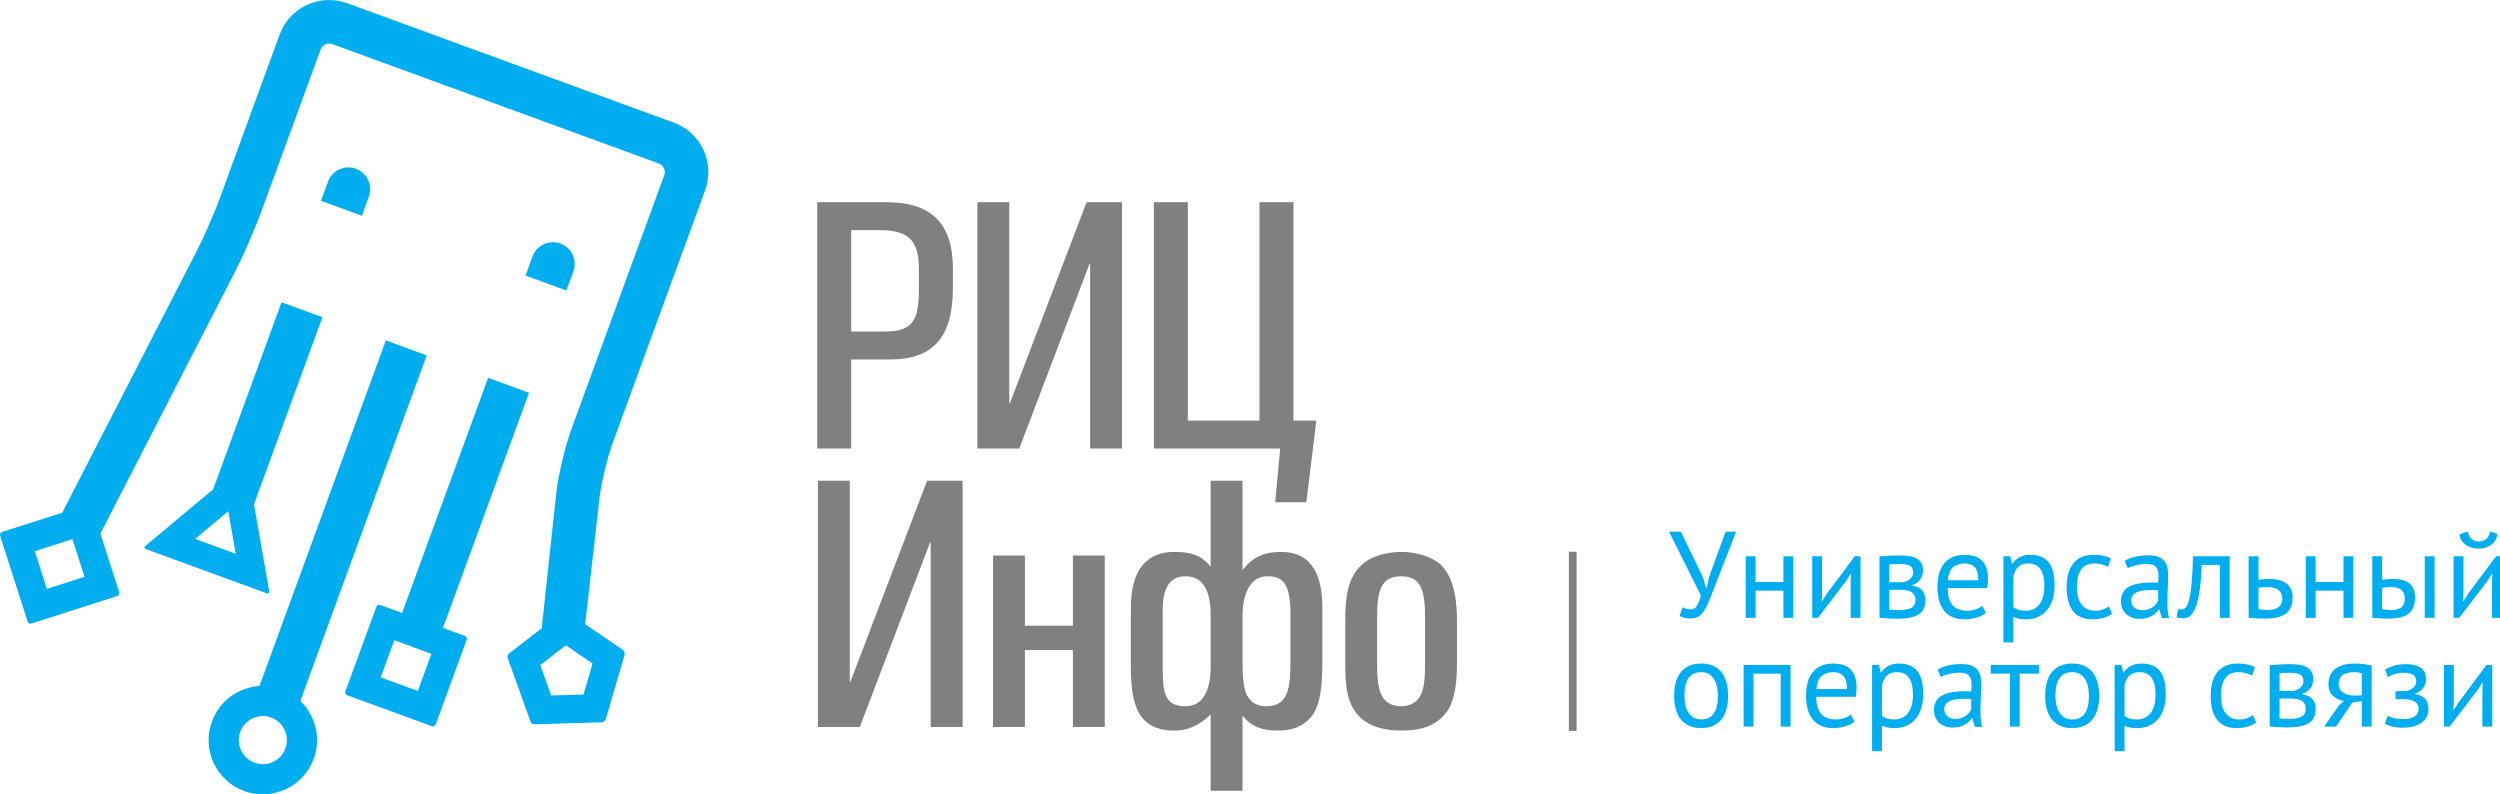 <svg xmlns="http://www.w3.org/2000/svg" xmlns:xlink="http://www.w3.org/1999/xlink" viewBox="0 0 841.89 267.51" xml:space="preserve">
<style type="text/css">
	.st0{fill:#808080;}
	.st1{fill:#00AEEF;}
</style>
<g>
	<g>
		<polygon class="st0" points="530.923,246.125 528.331,246.125 528.331,185.809 530.923,185.809 
			530.923,246.125 		"/>
		<g>
			<path class="st0" d="M286.651,121.053h13.026c14.631,0,21.145-7.532,21.214-23.761v-6.647
				c0-0.085,0.009-0.155,0.009-0.237c0-15.08-7.244-22.308-22.189-22.308h-23.518
				v82.956h11.458V121.053z M286.651,77.503h9.414c9.766,0,13.373,3.253,13.373,13.142
				v6.647c0,10.37-1.803,14.352-11.458,14.352H286.651V77.503z"/>
			<polygon class="st0" points="340.111,135.753 339.876,135.753 339.876,68.099 329.144,68.099 
				329.144,151.055 343.244,151.055 366.875,88.956 367.118,88.956 367.118,151.055 
				377.849,151.055 377.849,68.099 365.91,68.099 			"/>
			<polygon class="st0" points="429.431,169.132 439.915,169.132 443.292,141.65 435.583,141.65 
				435.583,68.099 424.132,68.099 424.132,141.65 400.002,141.65 400.002,68.099 
				388.564,68.099 388.564,151.055 431.116,151.055 			"/>
			<polygon class="st0" points="286.416,229.509 286.171,229.509 286.171,161.882 275.436,161.882 
				275.436,244.83 289.541,244.83 313.183,182.737 313.417,182.737 313.417,244.83 
				324.156,244.83 324.156,161.882 312.211,161.882 			"/>
			<polygon class="st0" points="361.314,210.706 345.146,210.706 345.146,187.071 334.414,187.071 
				334.414,244.83 345.146,244.83 345.146,218.91 361.314,218.91 361.314,244.83 
				372.04,244.83 372.04,187.071 361.314,187.071 			"/>
			<path class="st0" d="M431.454,185.857c-5.67,0-9.536,1.601-13.029,6.172v-30.148h-10.732
				v28.938c-3.381-4.214-7.354-4.963-12.186-4.963
				c-9.653,0-14.699,6.272-14.699,19.061v19.056c0,13.147,2.169,22.049,14.699,22.049
				c4.598,0,8.321-1.689,12.186-5.424v25.699h10.732v-25.339
				c3.137,3.979,6.877,5.064,12.064,5.064c4.947,0,8.2-1.557,10.619-4.092
				c3.362-3.613,4.207-10.124,4.207-18.803v-18.57
				C445.315,193.575,441.698,185.857,431.454,185.857z M407.693,224.564
				c0,5.792-1.447,13.264-8.441,13.264c-7.362,0-7.711-4.935-7.711-13.854v-18.337
				c0-7.951,2.539-11.571,7.711-11.571c6.028,0,8.441,5.064,8.441,13.137V224.564z
				 M434.572,222.279c0,8.797-0.477,15.55-8.062,15.55
				c-3.145,0-5.197-1.191-6.53-3.62c-1.314-2.401-1.555-6.976-1.555-10.845
				v-15.674c0-6.854,2.047-13.624,8.44-13.624c5.066,0,7.707,2.405,7.707,12.536
				V222.279z"/>
			<path class="st0" d="M485.338,190.329c-2.408-2.403-7.587-4.472-13.506-4.472
				c-3.016,0-9.532,0.733-13.384,4.472c-4.82,4.573-5.428,11.221-5.428,18.803
				v14.474c0,6.868,0.482,12.783,4.101,17.001c3.131,3.622,8.075,5.417,14.711,5.417
				c7.477,0,12.059-1.912,15.308-6.258c2.412-3.129,3.509-8.691,3.509-16.16
				v-14.474C490.649,203.953,490.158,195.151,485.338,190.329z M479.896,223.606
				c0,4.947-0.343,7.84-1.304,10.135c-1.217,2.647-3.493,4.087-6.76,4.087
				c-3.61,0-5.67-1.675-6.762-4.087c-1.191-2.781-1.32-6.753-1.32-10.612v-14.953
				c0-8.449,0.848-14.11,8.083-14.11c6.76,0,8.064,4.7,8.064,14.11V223.606z"/>
		</g>
	</g>
	<g>
		<g>
			<path class="st1" d="M573.448,194.347l1.081,3.686h0.205l0.832-3.813l5.553-15.181h3.532
				l-7.345,18.868c-0.749,1.963-1.401,3.601-1.968,4.917
				c-0.567,1.318-1.138,2.378-1.726,3.191c-0.576,0.816-1.2,1.399-1.862,1.747
				c-0.668,0.343-1.477,0.516-2.449,0.516c-0.91,0-1.638-0.076-2.173-0.228
				c-0.544-0.15-1.044-0.378-1.518-0.682l1.041-2.864
				c0.546,0.304,1.062,0.495,1.527,0.576c0.475,0.088,0.901,0.131,1.29,0.131
				c0.774,0,1.422-0.394,1.947-1.182c0.525-0.79,0.981-1.958,1.366-3.507
				l-10.734-21.483h3.977L573.448,194.347z"/>
			<path class="st1" d="M600.573,198.909h-9.377v9.161h-3.32v-20.736h3.32v8.672h9.377
				v-8.672h3.313v20.736h-3.313V198.909z"/>
			<path class="st1" d="M623.217,195.794l0.12-2.571h-0.12l-1.7,2.656l-9.331,12.191
				H610.278v-20.736h3.318v12.649l-0.127,2.447h0.166l1.62-2.571l9.329-12.525h1.951
				v20.736h-3.318V195.794z"/>
			<path class="st1" d="M632.919,187.375c0.965-0.05,1.981-0.122,3.044-0.207
				c1.062-0.081,2.389-0.127,3.961-0.127c2.737,0,4.7,0.424,5.894,1.265
				c1.184,0.85,1.781,2.124,1.781,3.838c0,0.968-0.281,1.917-0.85,2.839
				c-0.565,0.931-1.5,1.615-2.802,2.053v0.168
				c1.636,0.309,2.783,0.876,3.445,1.705c0.663,0.823,0.995,1.933,0.995,3.313
				c0,2.159-0.776,3.719-2.325,4.689c-1.548,0.965-3.864,1.447-6.965,1.447
				c-1.159,0-2.242-0.03-3.235-0.099c-0.995-0.071-1.977-0.15-2.942-0.228
				V187.375z M640.301,196.087c0.5,0,0.979-0.081,1.449-0.253
				c0.472-0.163,0.892-0.394,1.265-0.677c0.375-0.293,0.677-0.634,0.91-1.023
				c0.235-0.385,0.355-0.8,0.355-1.244c0-1.104-0.334-1.871-0.995-2.297
				c-0.666-0.428-1.827-0.647-3.486-0.647c-0.882,0-1.578,0.021-2.094,0.041
				c-0.507,0.03-1.002,0.06-1.468,0.085v6.016H640.301z M636.237,205.294
				c0.525,0.055,1.041,0.097,1.553,0.12c0.511,0.032,1.113,0.041,1.806,0.041
				c1.853,0,3.228-0.263,4.127-0.783c0.896-0.528,1.346-1.424,1.346-2.696
				c0-0.997-0.385-1.802-1.143-2.431c-0.758-0.617-2.104-0.931-4.041-0.931h-3.647
				V205.294z"/>
			<path class="st1" d="M668.744,206.411c-0.829,0.661-1.873,1.189-3.127,1.574
				c-1.258,0.389-2.594,0.585-4.007,0.585c-1.571,0-2.944-0.258-4.104-0.767
				c-1.157-0.516-2.113-1.246-2.861-2.202c-0.744-0.954-1.302-2.094-1.654-3.419
				c-0.364-1.329-0.548-2.815-0.548-4.477c0-3.541,0.79-6.237,2.369-8.087
				c1.578-1.852,3.829-2.779,6.758-2.779c0.942,0,1.885,0.104,2.822,0.309
				c0.942,0.207,1.781,0.601,2.532,1.184c0.749,0.581,1.355,1.401,1.82,2.463
				c0.477,1.069,0.707,2.468,0.707,4.209c0,0.917-0.08,1.922-0.253,3.03h-13.308
				c0,1.219,0.127,2.297,0.376,3.232c0.247,0.943,0.631,1.742,1.156,2.389
				c0.528,0.648,1.214,1.148,2.053,1.491c0.846,0.348,1.873,0.521,3.092,0.521
				c0.935,0,1.878-0.173,2.818-0.5c0.94-0.33,1.647-0.719,2.115-1.159
				L668.744,206.411z M661.611,189.744c-1.629,0-2.933,0.424-3.917,1.283
				c-0.979,0.855-1.567,2.318-1.758,4.391h10.278c0-2.094-0.401-3.571-1.205-4.412
				C664.212,190.163,663.079,189.744,661.611,189.744z"/>
			<path class="st1" d="M674.672,187.334h2.286l0.617,2.491h0.173
				c0.631-0.972,1.458-1.712,2.463-2.216c1.007-0.516,2.161-0.77,3.465-0.77
				c2.763,0,4.827,0.813,6.177,2.449c1.357,1.629,2.034,4.295,2.034,8.002
				c0,1.739-0.228,3.308-0.684,4.705c-0.456,1.396-1.104,2.581-1.933,3.546
				c-0.827,0.968-1.829,1.716-3.004,2.239c-1.173,0.528-2.479,0.79-3.915,0.79
				c-1.027,0-1.836-0.064-2.428-0.191c-0.597-0.12-1.24-0.334-1.933-0.636v8.617
				h-3.318V187.334z M683.05,189.744c-1.405,0-2.52,0.362-3.334,1.092
				c-0.813,0.74-1.392,1.85-1.726,3.339v10.287
				c0.502,0.387,1.069,0.684,1.7,0.892c0.638,0.207,1.481,0.313,2.534,0.313
				c1.908,0,3.421-0.714,4.539-2.136c1.122-1.424,1.68-3.518,1.68-6.283
				c0-1.131-0.092-2.163-0.288-3.094c-0.194-0.922-0.502-1.71-0.938-2.357
				c-0.424-0.652-0.982-1.159-1.659-1.518
				C684.879,189.919,684.052,189.744,683.05,189.744z"/>
			<path class="st1" d="M711.251,206.699c-0.825,0.606-1.811,1.074-2.944,1.392
				c-1.134,0.318-2.32,0.479-3.564,0.479c-1.606,0-2.956-0.258-4.062-0.767
				c-1.111-0.516-2.016-1.246-2.719-2.202c-0.707-0.954-1.219-2.099-1.537-3.438
				c-0.314-1.341-0.475-2.827-0.475-4.458c0-3.511,0.774-6.2,2.325-8.066
				c1.548-1.869,3.774-2.799,6.673-2.799c1.332,0,2.454,0.104,3.384,0.309
				c0.922,0.207,1.76,0.504,2.509,0.894l-0.961,2.862
				c-0.631-0.36-1.334-0.643-2.113-0.853c-0.77-0.207-1.601-0.306-2.491-0.306
				c-3.924,0-5.887,2.649-5.887,7.96c0,1.053,0.106,2.055,0.313,3.004
				c0.207,0.952,0.555,1.797,1.037,2.53c0.479,0.735,1.117,1.32,1.908,1.76
				c0.788,0.447,1.76,0.668,2.924,0.668c0.995,0,1.885-0.152,2.675-0.456
				c0.783-0.302,1.431-0.652,1.929-1.039L711.251,206.699z"/>
			<path class="st1" d="M715.481,188.873c1.051-0.638,2.272-1.108,3.666-1.415
				c1.399-0.306,2.859-0.456,4.382-0.456c1.438,0,2.59,0.191,3.461,0.581
				c0.869,0.39,1.537,0.896,1.993,1.514c0.454,0.627,0.758,1.304,0.91,2.053
				c0.152,0.749,0.228,1.495,0.228,2.239c0,1.661-0.042,3.274-0.127,4.852
				c-0.081,1.578-0.122,3.067-0.122,4.481c0,1.023,0.042,1.988,0.122,2.903
				c0.085,0.912,0.237,1.751,0.454,2.532h-2.442l-0.871-2.905h-0.205
				c-0.253,0.385-0.564,0.763-0.931,1.138c-0.376,0.376-0.832,0.703-1.352,0.998
				c-0.525,0.288-1.138,0.53-1.827,0.721c-0.687,0.198-1.477,0.288-2.359,0.288
				c-0.887,0-1.707-0.136-2.472-0.412c-0.756-0.272-1.415-0.668-1.968-1.18
				c-0.555-0.509-0.991-1.127-1.304-1.845c-0.323-0.719-0.479-1.532-0.479-2.449
				c0-1.214,0.247-2.233,0.749-3.044c0.495-0.816,1.191-1.47,2.094-1.954
				c0.894-0.482,1.977-0.829,3.23-1.032c1.26-0.212,2.652-0.313,4.17-0.313
				c0.385,0,0.767,0,1.143,0c0.376,0,0.749,0.03,1.138,0.081
				c0.085-0.83,0.127-1.574,0.127-2.235c0-1.518-0.304-2.587-0.917-3.198
				c-0.606-0.608-1.714-0.91-3.313-0.91c-0.475,0-0.975,0.035-1.518,0.106
				c-0.534,0.065-1.092,0.166-1.659,0.288c-0.567,0.127-1.101,0.279-1.617,0.454
				c-0.507,0.182-0.961,0.385-1.346,0.601L715.481,188.873z M721.372,205.494
				c0.77,0,1.463-0.099,2.071-0.306c0.611-0.21,1.134-0.47,1.571-0.786
				c0.445-0.325,0.811-0.673,1.104-1.062c0.295-0.385,0.505-0.758,0.643-1.117
				v-3.444c-0.39-0.021-0.786-0.046-1.18-0.062
				c-0.403-0.009-0.799-0.018-1.184-0.018c-0.859,0-1.693,0.051-2.509,0.145
				c-0.818,0.097-1.537,0.279-2.154,0.541c-0.627,0.263-1.122,0.617-1.495,1.074
				c-0.376,0.461-0.558,1.032-0.558,1.723c0,0.965,0.343,1.767,1.032,2.382
				C719.405,205.188,720.292,205.494,721.372,205.494z"/>
			<path class="st1" d="M747.537,190.237h-6.055c-0.088,1.166-0.168,2.415-0.247,3.756
				c-0.083,1.341-0.209,2.68-0.376,4.023c-0.164,1.339-0.385,2.622-0.661,3.859
				c-0.281,1.223-0.629,2.311-1.058,3.251c-0.426,0.942-0.947,1.694-1.564,2.263
				c-0.624,0.564-1.35,0.848-2.205,0.848c-0.521,0-0.977-0.03-1.362-0.078
				c-0.385-0.062-0.73-0.152-1.032-0.295l0.5-2.783
				c0.33,0.113,0.696,0.173,1.078,0.173c0.557,0,1.053-0.237,1.493-0.707
				c0.44-0.468,0.829-1.362,1.159-2.67c0.332-1.316,0.613-3.138,0.83-5.456
				c0.221-2.327,0.373-5.352,0.458-9.085h12.361v20.736h-3.32V190.237z"/>
			<path class="st1" d="M760.557,195.255c0.663-0.108,1.302-0.187,1.908-0.23
				c0.613-0.041,1.189-0.062,1.744-0.062c1.438,0,2.652,0.161,3.65,0.477
				c0.995,0.325,1.806,0.758,2.424,1.309c0.625,0.553,1.069,1.21,1.35,1.968
				c0.276,0.758,0.415,1.569,0.415,2.431c0,2.516-0.756,4.338-2.263,5.472
				c-1.507,1.131-3.85,1.7-7.032,1.7c-1.77,0-3.601-0.083-5.513-0.249
				v-20.736h3.318V195.255z M760.557,205.167c1.023,0.166,2.004,0.247,2.944,0.247
				c1.74,0,3.025-0.334,3.855-1.012c0.832-0.677,1.246-1.638,1.246-2.882
				c0-1.108-0.401-2.018-1.205-2.742c-0.8-0.719-2.053-1.074-3.774-1.074
				c-0.466,0-0.982,0.012-1.528,0.042c-0.557,0.025-1.067,0.113-1.539,0.246
				V205.167z"/>
			<path class="st1" d="M789.175,198.909h-9.375v9.161h-3.318v-20.736h3.318v8.672h9.375
				v-8.672h3.313v20.736h-3.313V198.909z"/>
			<path class="st1" d="M802.195,195.255c0.664-0.108,1.299-0.187,1.905-0.23
				c0.611-0.041,1.191-0.062,1.742-0.062c1.412,0,2.597,0.161,3.551,0.477
				c0.954,0.325,1.721,0.758,2.297,1.309c0.583,0.553,0.991,1.21,1.226,1.968
				c0.233,0.758,0.352,1.569,0.352,2.431c0,2.516-0.698,4.338-2.094,5.472
				c-1.396,1.131-3.659,1.7-6.779,1.7c-1.772,0-3.613-0.083-5.518-0.249
				v-20.736h3.318V195.255z M802.195,205.167c1.023,0.166,2.007,0.247,2.945,0.247
				c1.744,0,2.958-0.334,3.647-1.012c0.691-0.677,1.044-1.638,1.044-2.882
				c0-1.108-0.345-2.018-1.025-2.742c-0.677-0.719-1.855-1.074-3.541-1.074
				c-0.475,0-0.979,0.012-1.537,0.042c-0.551,0.025-1.062,0.113-1.532,0.246V205.167
				z M816.546,187.334h3.318v20.736h-3.318V187.334z"/>
			<path class="st1" d="M839.188,195.794l0.122-2.571h-0.122l-1.698,2.656l-9.334,12.191
				h-1.908v-20.736h3.32v12.649l-0.127,2.447h0.164l1.62-2.571l9.331-12.525
				h1.951v20.736h-3.32V195.794z M831.013,178.957
				c0.279,1.276,0.758,2.156,1.438,2.652c0.671,0.502,1.456,0.749,2.336,0.749
				c0.892,0,1.675-0.263,2.368-0.79c0.689-0.525,1.163-1.375,1.405-2.569
				l2.488,0.79c-0.247,1.604-0.961,2.832-2.136,3.691
				c-1.173,0.855-2.578,1.286-4.207,1.286c-0.749,0-1.489-0.101-2.217-0.295
				c-0.737-0.191-1.391-0.479-1.972-0.869c-0.576-0.385-1.076-0.88-1.491-1.491
				c-0.417-0.611-0.694-1.332-0.832-2.157L831.013,178.957z"/>
			<path class="st1" d="M563.787,234.317c0-3.509,0.779-6.2,2.343-8.062
				c1.562-1.871,3.808-2.802,6.737-2.802c1.548,0,2.899,0.254,4.044,0.767
				c1.147,0.512,2.094,1.244,2.843,2.198c0.746,0.954,1.292,2.101,1.659,3.438
				c0.36,1.346,0.535,2.834,0.535,4.46c0,3.511-0.776,6.205-2.341,8.064
				c-1.562,1.873-3.811,2.804-6.739,2.804c-1.548,0-2.898-0.253-4.041-0.77
				c-1.148-0.509-2.094-1.242-2.843-2.196s-1.3-2.106-1.659-3.44
				C563.965,237.437,563.787,235.948,563.787,234.317z M567.227,234.317
				c0,1.055,0.101,2.062,0.316,3.027c0.201,0.97,0.53,1.811,0.97,2.53
				c0.445,0.719,1.023,1.304,1.742,1.744c0.717,0.44,1.592,0.661,2.613,0.661
				c3.76,0.032,5.64-2.624,5.64-7.963c0-1.076-0.101-2.101-0.313-3.062
				c-0.203-0.972-0.532-1.813-0.97-2.532c-0.445-0.721-1.023-1.295-1.742-1.723
				c-0.719-0.431-1.592-0.643-2.615-0.643
				C569.11,226.327,567.227,228.988,567.227,234.317z"/>
			<path class="st1" d="M599.659,226.852h-9.165v17.835h-3.32v-20.741h15.799v20.741h-3.313
				V226.852z"/>
			<path class="st1" d="M624.5,243.031c-0.83,0.657-1.878,1.182-3.136,1.571
				c-1.256,0.389-2.59,0.583-3.995,0.583c-1.578,0-2.944-0.253-4.108-0.77
				c-1.163-0.509-2.115-1.242-2.864-2.196s-1.299-2.094-1.659-3.419
				c-0.359-1.329-0.537-2.822-0.537-4.484c0-3.539,0.79-6.23,2.364-8.082
				c1.571-1.85,3.829-2.781,6.762-2.781c0.935,0,1.878,0.101,2.813,0.314
				c0.94,0.203,1.786,0.597,2.534,1.182c0.744,0.578,1.35,1.399,1.825,2.465
				c0.468,1.067,0.703,2.468,0.703,4.207c0,0.917-0.085,1.924-0.247,3.032h-13.315
				c0,1.212,0.122,2.297,0.376,3.232c0.247,0.94,0.636,1.735,1.164,2.382
				c0.518,0.652,1.203,1.152,2.053,1.495c0.841,0.346,1.873,0.516,3.085,0.516
				c0.942,0,1.885-0.166,2.822-0.493c0.935-0.334,1.64-0.719,2.117-1.163
				L624.5,243.031z M617.369,226.357c-1.636,0-2.944,0.428-3.928,1.286
				c-0.979,0.859-1.567,2.323-1.758,4.394h10.29c0-2.099-0.406-3.571-1.205-4.414
				C619.964,226.781,618.83,226.357,617.369,226.357z"/>
			<path class="st1" d="M630.431,223.947h2.274l0.629,2.491h0.161
				c0.638-0.965,1.458-1.705,2.468-2.217c1.014-0.514,2.166-0.767,3.463-0.767
				c2.765,0,4.825,0.818,6.182,2.449c1.355,1.627,2.032,4.297,2.032,7.999
				c0,1.742-0.228,3.311-0.689,4.705c-0.454,1.399-1.092,2.58-1.921,3.553
				c-0.83,0.965-1.829,1.71-3.011,2.237c-1.177,0.525-2.484,0.788-3.919,0.788
				c-1.021,0-1.829-0.06-2.424-0.187c-0.594-0.127-1.237-0.341-1.926-0.643v8.624
				h-3.318V223.947z M638.808,226.357c-1.412,0-2.525,0.364-3.339,1.099
				c-0.82,0.733-1.392,1.846-1.721,3.339v10.285
				c0.495,0.387,1.062,0.684,1.698,0.889c0.638,0.21,1.477,0.311,2.532,0.311
				c1.905,0,3.417-0.707,4.541-2.133c1.117-1.426,1.68-3.521,1.68-6.281
				c0-1.133-0.101-2.166-0.293-3.092c-0.191-0.926-0.507-1.714-0.933-2.364
				c-0.429-0.647-0.979-1.152-1.657-1.516
				C640.638,226.539,639.799,226.357,638.808,226.357z"/>
			<path class="st1" d="M652.531,225.488c1.053-0.638,2.272-1.103,3.668-1.412
				c1.396-0.304,2.857-0.454,4.38-0.454c1.435,0,2.59,0.191,3.461,0.581
				c0.869,0.385,1.539,0.889,1.993,1.514c0.454,0.62,0.758,1.304,0.91,2.046
				c0.154,0.751,0.228,1.498,0.228,2.247c0,1.661-0.041,3.274-0.127,4.847
				c-0.08,1.578-0.12,3.069-0.12,4.481c0,1.021,0.039,1.993,0.12,2.903
				c0.085,0.91,0.24,1.756,0.456,2.53h-2.445l-0.869-2.903h-0.21
				c-0.251,0.382-0.56,0.767-0.931,1.143c-0.373,0.373-0.827,0.703-1.35,0.991
				c-0.525,0.295-1.138,0.537-1.825,0.728c-0.689,0.193-1.477,0.288-2.364,0.288
				c-0.882,0-1.705-0.136-2.468-0.415c-0.76-0.277-1.417-0.673-1.967-1.177
				c-0.558-0.516-0.991-1.129-1.306-1.853c-0.323-0.719-0.479-1.525-0.479-2.442
				c0-1.219,0.249-2.233,0.749-3.051c0.495-0.809,1.194-1.463,2.094-1.949
				c0.894-0.479,1.979-0.827,3.232-1.037c1.26-0.205,2.65-0.313,4.168-0.313
				c0.382,0,0.767,0,1.143,0c0.373,0,0.751,0.03,1.138,0.088
				c0.088-0.832,0.127-1.574,0.127-2.242c0-1.518-0.304-2.581-0.915-3.193
				c-0.608-0.606-1.716-0.91-3.313-0.91c-0.474,0-0.977,0.035-1.518,0.106
				c-0.537,0.067-1.092,0.164-1.659,0.284c-0.567,0.131-1.104,0.286-1.62,0.461
				c-0.507,0.18-0.961,0.38-1.343,0.601L652.531,225.488z M658.424,242.114
				c0.77,0,1.461-0.106,2.069-0.309c0.613-0.207,1.131-0.468,1.574-0.79
				c0.444-0.318,0.808-0.666,1.101-1.055c0.293-0.392,0.507-0.765,0.643-1.117
				v-3.445c-0.387-0.025-0.783-0.048-1.177-0.062
				c-0.406-0.016-0.8-0.021-1.184-0.021c-0.859,0-1.696,0.046-2.509,0.147
				c-0.82,0.09-1.539,0.272-2.154,0.534c-0.629,0.265-1.122,0.624-1.5,1.081
				c-0.373,0.458-0.555,1.03-0.555,1.723c0,0.965,0.346,1.763,1.032,2.382
				C656.457,241.805,657.342,242.114,658.424,242.114z"/>
			<path class="st1" d="M686.621,226.852h-6.47v17.835h-3.32v-17.835h-6.47v-2.905h16.259
				V226.852z"/>
			<path class="st1" d="M688.736,234.317c0-3.509,0.776-6.2,2.341-8.062
				c1.562-1.871,3.811-2.802,6.739-2.802c1.548,0,2.898,0.254,4.041,0.767
				c1.15,0.512,2.094,1.244,2.843,2.198c0.749,0.954,1.295,2.101,1.659,3.438
				c0.359,1.346,0.537,2.834,0.537,4.46c0,3.511-0.779,6.205-2.343,8.064
				c-1.562,1.873-3.809,2.804-6.737,2.804c-1.548,0-2.898-0.253-4.044-0.77
				c-1.147-0.509-2.094-1.242-2.843-2.196c-0.746-0.954-1.297-2.106-1.659-3.44
				C688.911,237.437,688.736,235.948,688.736,234.317z M692.176,234.317
				c0,1.055,0.101,2.062,0.313,3.027c0.203,0.97,0.532,1.811,0.97,2.53
				c0.447,0.719,1.023,1.304,1.742,1.744c0.719,0.44,1.592,0.661,2.615,0.661
				c3.758,0.032,5.64-2.624,5.64-7.963c0-1.076-0.101-2.101-0.316-3.062
				c-0.2-0.972-0.53-1.813-0.97-2.532c-0.445-0.721-1.023-1.295-1.742-1.723
				c-0.716-0.431-1.592-0.643-2.613-0.643
				C694.056,226.327,692.176,228.988,692.176,234.317z"/>
			<path class="st1" d="M712.119,223.947h2.283l0.622,2.491h0.166
				c0.638-0.965,1.458-1.705,2.47-2.217c1.007-0.514,2.159-0.767,3.461-0.767
				c2.76,0,4.825,0.818,6.182,2.449c1.355,1.627,2.032,4.297,2.032,7.999
				c0,1.742-0.233,3.311-0.689,4.705c-0.454,1.399-1.097,2.58-1.926,3.553
				c-0.83,0.965-1.832,1.71-3.009,2.237c-1.175,0.525-2.479,0.788-3.917,0.788
				c-1.021,0-1.829-0.06-2.426-0.187c-0.599-0.127-1.235-0.341-1.928-0.643v8.624
				h-3.32V223.947z M720.497,226.357c-1.41,0-2.523,0.364-3.332,1.099
				c-0.82,0.733-1.396,1.846-1.726,3.339v10.285
				c0.502,0.387,1.067,0.684,1.7,0.889c0.638,0.21,1.482,0.311,2.535,0.311
				c1.901,0,3.419-0.707,4.536-2.133s1.68-3.521,1.68-6.281
				c0-1.133-0.094-2.166-0.288-3.092c-0.191-0.926-0.504-1.714-0.935-2.364
				c-0.431-0.647-0.982-1.152-1.661-1.516
				C722.329,226.539,721.494,226.357,720.497,226.357z"/>
			<path class="st1" d="M759.769,243.319c-0.825,0.606-1.811,1.071-2.945,1.392
				c-1.131,0.313-2.318,0.475-3.562,0.475c-1.608,0-2.958-0.253-4.067-0.77
				c-1.103-0.509-2.011-1.242-2.712-2.196c-0.709-0.954-1.223-2.106-1.537-3.44
				c-0.32-1.343-0.477-2.832-0.477-4.463c0-3.509,0.77-6.2,2.323-8.062
				c1.548-1.871,3.774-2.802,6.675-2.802c1.327,0,2.456,0.101,3.382,0.314
				c0.926,0.203,1.76,0.504,2.509,0.889l-0.956,2.864
				c-0.638-0.364-1.341-0.647-2.115-0.85c-0.774-0.212-1.604-0.313-2.488-0.313
				c-3.926,0-5.889,2.65-5.889,7.96c0,1.055,0.101,2.058,0.313,3.007
				c0.203,0.954,0.553,1.799,1.032,2.53c0.486,0.74,1.124,1.325,1.912,1.765
				c0.79,0.44,1.76,0.661,2.924,0.661c0.991,0,1.883-0.15,2.671-0.454
				c0.79-0.302,1.433-0.647,1.933-1.037L759.769,243.319z"/>
			<path class="st1" d="M764.331,223.988c0.972-0.048,1.984-0.12,3.053-0.203
				c1.062-0.078,2.382-0.127,3.961-0.127c2.735,0,4.698,0.422,5.887,1.267
				c1.184,0.843,1.781,2.117,1.781,3.838c0,0.968-0.283,1.912-0.85,2.838
				c-0.567,0.926-1.498,1.615-2.797,2.053v0.168
				c1.634,0.302,2.776,0.869,3.445,1.698c0.657,0.829,0.991,1.933,0.991,3.32
				c0,2.154-0.774,3.712-2.322,4.684c-1.546,0.97-3.869,1.451-6.965,1.451
				c-1.164,0-2.239-0.035-3.237-0.106c-0.991-0.071-1.972-0.143-2.944-0.224V223.988
				z M771.717,232.702c0.495,0,0.982-0.083,1.447-0.251
				c0.475-0.163,0.889-0.392,1.265-0.68c0.373-0.295,0.677-0.629,0.915-1.018
				c0.233-0.39,0.35-0.804,0.35-1.244c0-1.108-0.33-1.871-0.993-2.301
				c-0.668-0.426-1.825-0.643-3.484-0.643c-0.887,0-1.583,0.016-2.094,0.042
				c-0.514,0.023-1.002,0.053-1.475,0.085v6.011H771.717z M767.648,241.907
				c0.528,0.062,1.044,0.101,1.56,0.127c0.504,0.025,1.11,0.042,1.799,0.042
				c1.852,0,3.228-0.263,4.129-0.786c0.901-0.525,1.345-1.426,1.345-2.7
				c0-0.991-0.378-1.802-1.138-2.424c-0.765-0.622-2.108-0.935-4.041-0.935h-3.654
				V241.907z"/>
			<path class="st1" d="M795.349,236.098l-3.191,0.502l-5.479,8.087h-4.016l4.974-7.089
				l1.656-1.539c-1.435-0.223-2.659-0.8-3.666-1.742
				c-1.014-0.938-1.518-2.209-1.518-3.813c0-1.244,0.214-2.306,0.647-3.196
				c0.426-0.882,1.044-1.615,1.841-2.196c0.799-0.579,1.76-1.002,2.864-1.265
				c1.104-0.263,2.346-0.394,3.733-0.394c1.021,0,1.975,0.071,2.864,0.205
				c0.88,0.138,1.751,0.288,2.611,0.461v20.568h-3.32V236.098z M795.349,226.772
				c-0.359-0.143-0.758-0.244-1.203-0.313c-0.44-0.065-0.83-0.101-1.159-0.101
				c-1.77,0-3.122,0.32-4.041,0.952c-0.931,0.636-1.392,1.65-1.392,3.03
				c0,1.244,0.491,2.207,1.472,2.885c0.981,0.673,2.276,1.016,3.875,1.016
				c0.03,0,0.071,0,0.125,0c0.058,0,0.168,0,0.329,0c0.173,0,0.406-0.012,0.71-0.021
				c0.304-0.016,0.728-0.041,1.283-0.064V226.772z"/>
			<path class="st1" d="M806.711,235.444v-2.705h2.905c0.495,0,0.991-0.078,1.472-0.242
				c0.482-0.173,0.922-0.394,1.311-0.689c0.385-0.293,0.696-0.636,0.931-1.035
				c0.233-0.401,0.353-0.825,0.353-1.265c0-1.078-0.373-1.836-1.122-2.281
				c-0.749-0.442-1.866-0.663-3.359-0.663c-1.076,0-2.064,0.166-2.965,0.502
				c-0.901,0.327-1.597,0.647-2.094,0.949l-0.949-2.569
				c0.829-0.47,1.799-0.887,2.924-1.244c1.11-0.364,2.447-0.544,3.995-0.544
				c4.594,0,6.891,1.705,6.891,5.106c0,0.968-0.313,1.912-0.938,2.838
				c-0.622,0.926-1.511,1.583-2.675,1.968v0.168
				c1.627,0.306,2.772,0.885,3.419,1.744c0.654,0.855,0.977,1.988,0.977,3.398
				c0,0.885-0.177,1.7-0.541,2.449c-0.355,0.744-0.896,1.394-1.615,1.947
				c-0.721,0.551-1.622,0.988-2.714,1.306c-1.092,0.318-2.359,0.479-3.795,0.479
				c-1.413,0-2.581-0.131-3.507-0.376c-0.926-0.251-1.765-0.555-2.509-0.915
				l0.958-2.735c0.631,0.359,1.399,0.636,2.295,0.829
				c0.898,0.191,1.878,0.293,2.924,0.293c1.689,0,2.975-0.293,3.861-0.871
				c0.883-0.587,1.327-1.465,1.327-2.659c0-0.993-0.414-1.772-1.242-2.339
				c-0.83-0.567-2.203-0.848-4.108-0.848H806.711z"/>
			<path class="st1" d="M835.951,232.412l0.122-2.574h-0.122l-1.7,2.659l-9.327,12.191
				h-1.912v-20.741h3.318v12.654l-0.122,2.444h0.163l1.62-2.569l9.327-12.529h1.952
				v20.741h-3.318V232.412z"/>
		</g>
		<g>
			<path class="st1" d="M90.655,199.151l-5.122-29.33l23.032-62.982l-13.757-5.043
				l-23.041,62.992l-22.851,19.098c-0.414,0.375-0.342,0.829,0.199,1.016
				l40.746,14.919C90.405,200.013,90.747,199.713,90.655,199.151z M72.549,183.986
				l-6.829-2.5l5.578-4.663l5.571-4.675l1.262,7.163l1.239,7.168L72.549,183.986z"/>
			<path class="st1" d="M143.702,119.677l-13.762-5.033L87.377,231.016
				c-7.026,0.445-13.453,4.933-16.01,11.953
				c-3.472,9.449,1.404,19.973,10.871,23.432
				c9.451,3.456,19.965-1.431,23.424-10.896c2.562-7.006,0.541-14.594-4.523-19.45
				L143.702,119.677z M96.113,252.026c-1.534,4.189-6.191,6.352-10.382,4.829
				c-4.201-1.553-6.366-6.202-4.836-10.396c1.54-4.198,6.197-6.359,10.4-4.827
				C95.476,243.174,97.652,247.83,96.113,252.026z"/>
			<path class="st1" d="M206.295,149.274l31.167-85.241
				c3.363-9.181-1.37-19.374-10.551-22.729L116.912,1.078
				c-9.176-3.354-19.37,1.381-22.734,10.547L74.079,66.607
				c-1.844,5.058-5.473,13.364-7.942,18.15l-45.19,87.907l-20.221,6.465
				c-0.54,0.173-0.847,0.77-0.681,1.309l9.253,28.86
				c0.175,0.539,0.764,0.841,1.308,0.671l28.845-9.248
				c0.547-0.161,0.856-0.749,0.681-1.295l-6.322-19.734L79.177,91.455
				c2.729-5.311,6.619-14.21,8.674-19.829l20.115-54.967
				c0.567-1.548,2.363-2.388,3.911-1.821l110.009,40.231
				c1.552,0.581,2.392,2.368,1.815,3.925l-31.177,85.246
				c-2.167,5.915-4.449,15.465-5.192,21.722l-4.902,45.587l-10.973,8.495
				c-0.452,0.35-0.661,1.062-0.468,1.604l7.654,21.333
				c0.192,0.535,0.819,0.961,1.386,0.94l22.634-0.693
				c0.579-0.016,1.172-0.479,1.334-1.032l6.343-21.736
				c0.157-0.551-0.093-1.265-0.572-1.578l-12.714-8.682l4.837-42.514
				C202.494,162.563,204.512,154.128,206.295,149.274z M15.778,198.308l-4.055-12.686
				l12.678-4.064l4.067,12.702L15.778,198.308z M199.549,223.433l-3.052,10.451
				l-10.88,0.334l-3.675-10.248l8.596-6.659L199.549,223.433z"/>
			<path class="st1" d="M156.524,214.134l-7.353-2.682l28.973-79.174l-13.77-5.028
				l-28.965,79.173l-7.335-2.689c-0.541-0.191-1.138,0.083-1.341,0.624
				l-10.411,28.452c-0.19,0.528,0.087,1.145,0.633,1.327l28.452,10.409
				c0.533,0.205,1.136-0.081,1.326-0.618l10.403-28.45
				C157.33,214.938,157.07,214.332,156.524,214.134z M140.708,232.684l-12.519-4.566
				l4.582-12.513l12.504,4.566L140.708,232.684z"/>
			<path class="st1" d="M193.084,91.404c1.386-3.798-0.571-7.993-4.36-9.393
				c-3.806-1.391-8.018,0.571-9.413,4.365l-2.337,6.425l13.757,5.029L193.084,91.404
				z"/>
			<path class="st1" d="M124.199,66.223c1.397-3.798-0.568-8.013-4.367-9.398
				c-3.797-1.397-8.001,0.561-9.384,4.36l-2.357,6.425l13.764,5.038L124.199,66.223z
				"/>
		</g>
	</g>
</g>
</svg>
